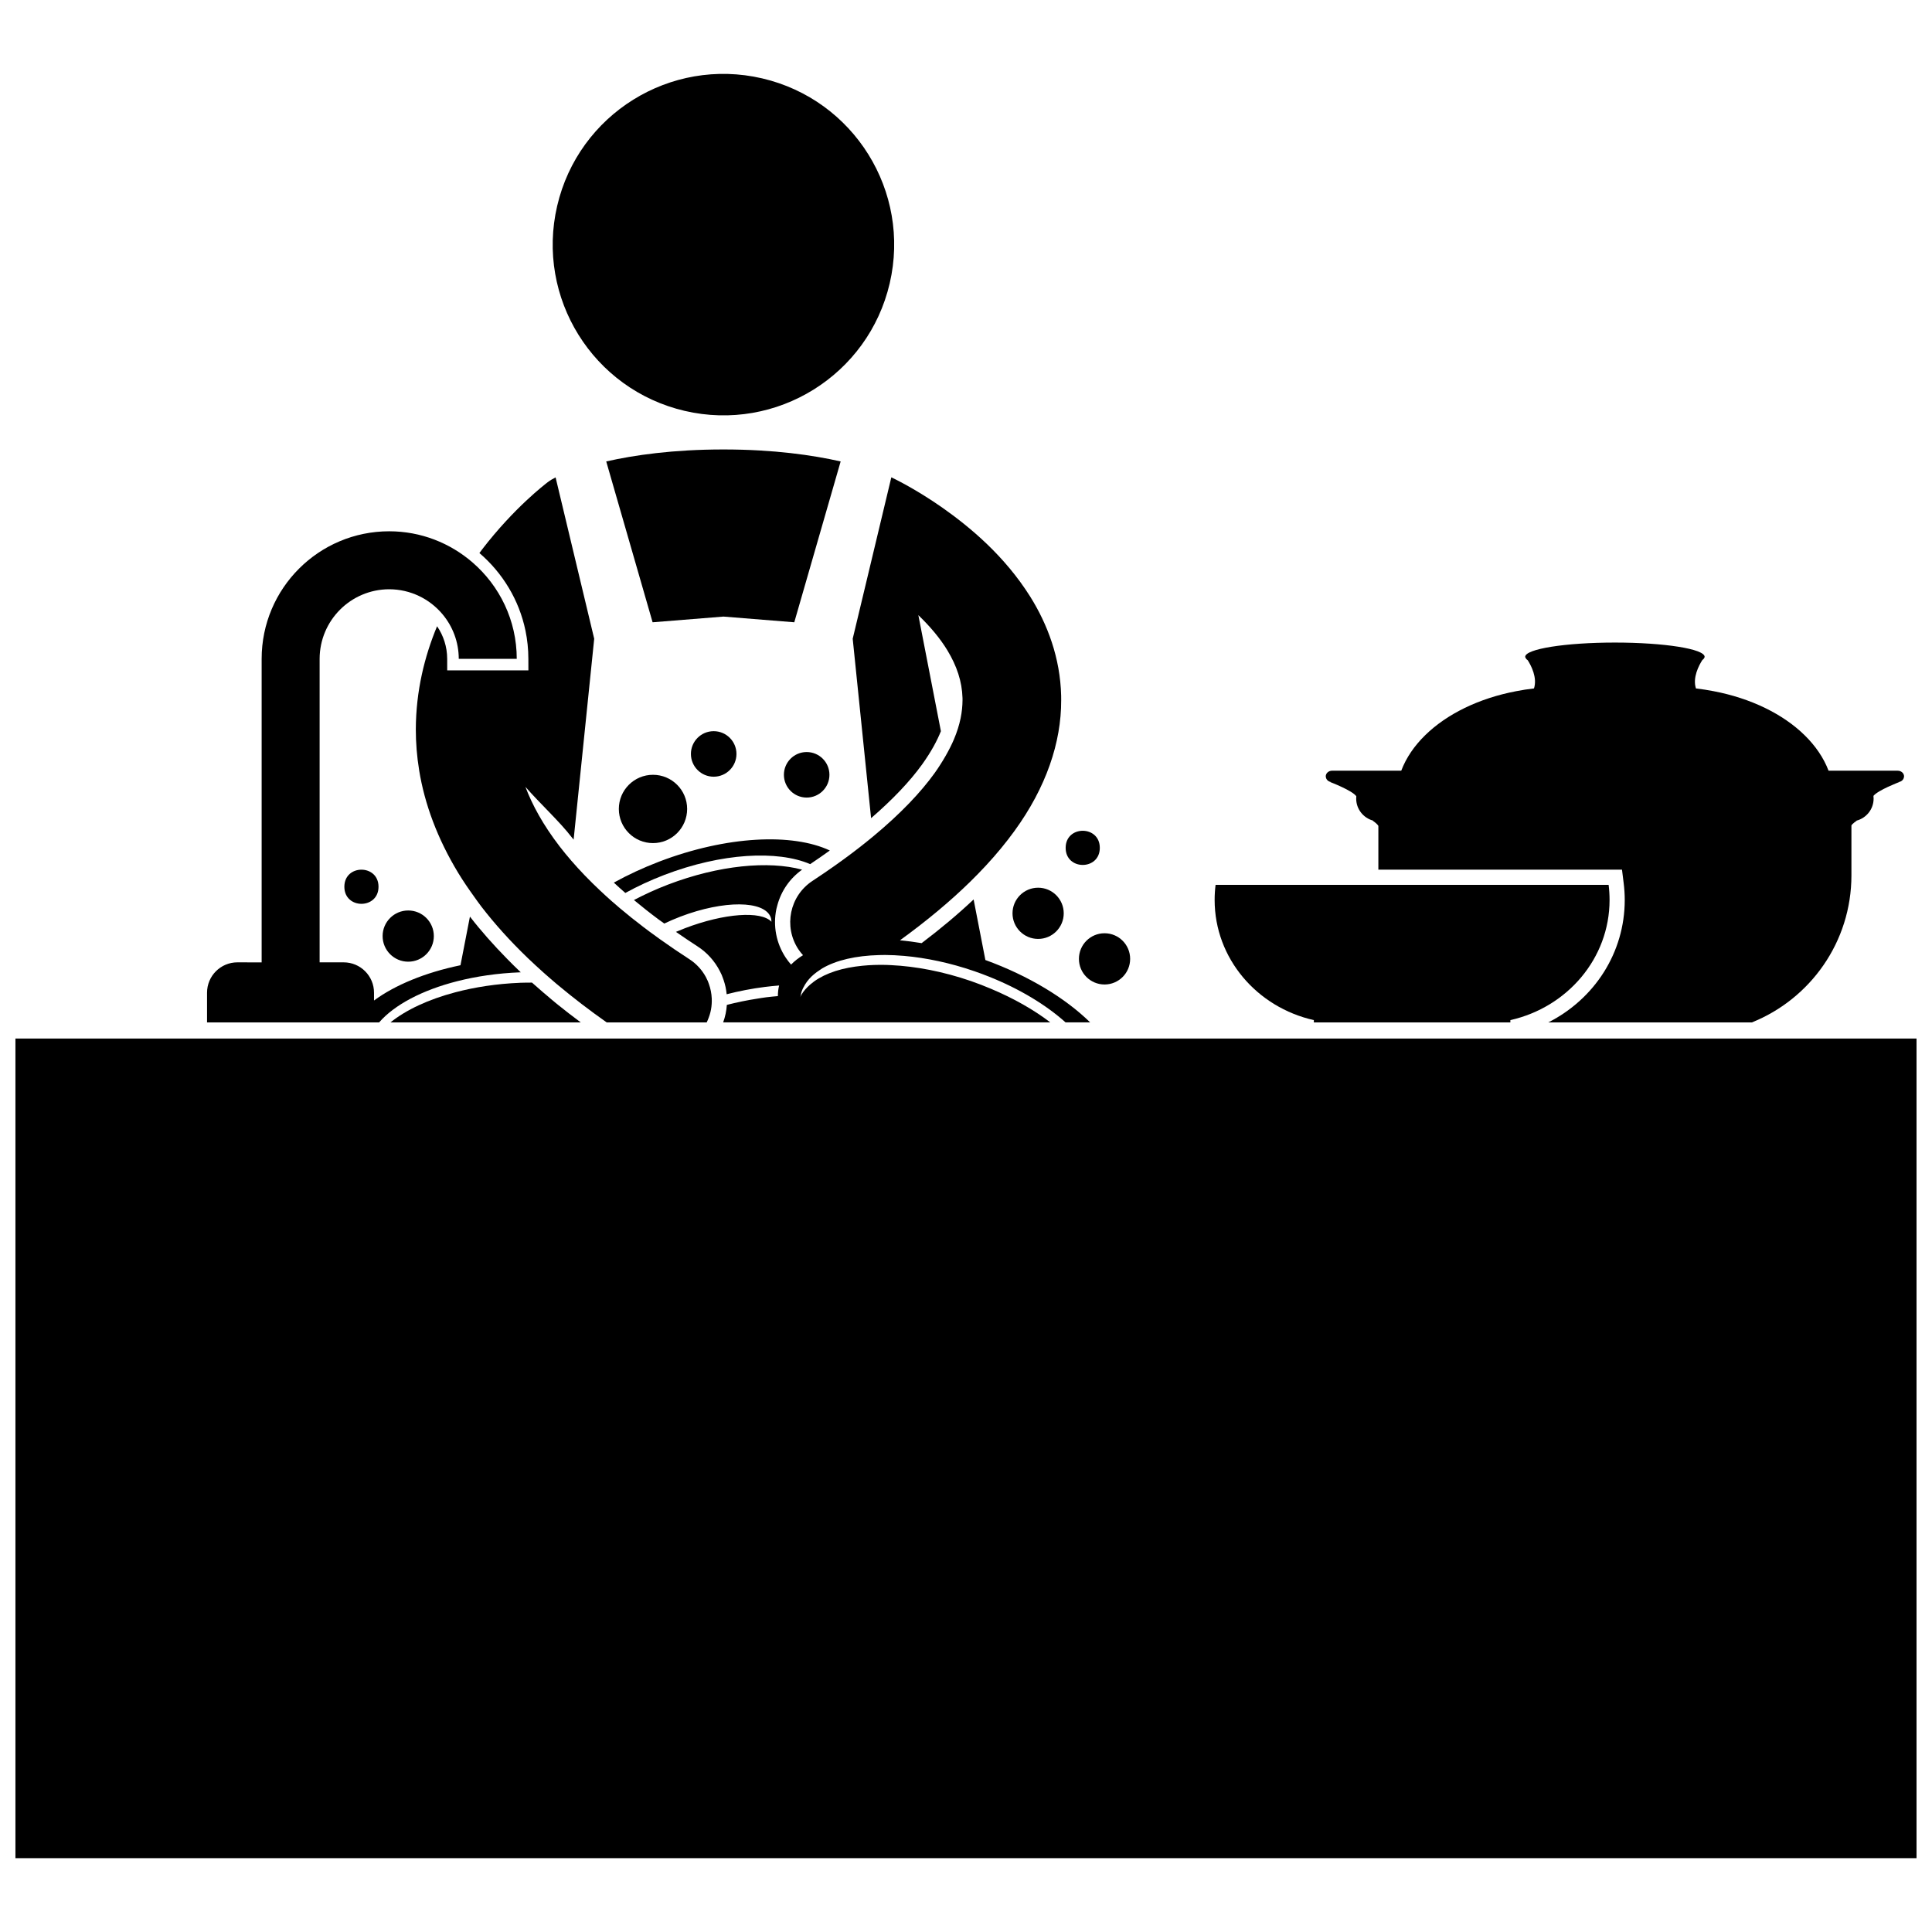 <?xml version="1.0" encoding="UTF-8"?>
<!-- Uploaded to: SVG Repo, www.svgrepo.com, Generator: SVG Repo Mixer Tools -->
<svg width="800px" height="800px" version="1.1" viewBox="144 144 512 512" xmlns="http://www.w3.org/2000/svg">
 <defs>
  <clipPath id="a">
   <path d="m148.09 419h503.81v218h-503.81z"/>
  </clipPath>
 </defs>
 <path d="m283.26 311.14c0.496 2.406 0.762 4.898 0.762 7.449l0.004 1.305 0.004 1.77h-21.516l-0.004-3.066c-0.004-3.199-0.996-6.172-2.68-8.637-3.324 7.992-5.602 17.152-5.633 27.348 0 3.516 0.277 7.141 0.887 10.836h-0.004c1.445 8.895 4.824 18.094 10.398 27.262 1.246 2.047 2.637 4.09 4.106 6.125 0.66 0.918 1.301 1.84 2.004 2.754 3.5 4.543 7.562 9.062 12.238 13.566 0.086 0.082 0.176 0.164 0.262 0.246 1.25 1.195 2.547 2.391 3.883 3.582 0.141 0.125 0.273 0.25 0.414 0.375 0.465 0.414 0.941 0.824 1.418 1.234 0.508 0.441 1.012 0.883 1.535 1.324 0.23 0.195 0.473 0.391 0.707 0.586 3.894 3.258 8.133 6.508 12.73 9.746h26.508c0.078-0.16 0.145-0.32 0.219-0.484 0.426-0.957 0.738-1.938 0.922-2.938 0.176-0.965 0.234-1.941 0.195-2.914-0.055-1.316-0.316-2.617-0.758-3.859-0.09-0.25-0.176-0.504-0.281-0.75-0.027-0.066-0.062-0.129-0.094-0.195-0.133-0.297-0.273-0.594-0.426-0.883-1.008-1.863-2.484-3.504-4.387-4.734-2.723-1.762-5.285-3.508-7.715-5.242-0.973-0.695-1.922-1.383-2.848-2.07-0.504-0.375-1.004-0.75-1.496-1.125-2.262-1.719-4.391-3.418-6.379-5.102-0.742-0.629-1.465-1.254-2.172-1.875-1.051-0.926-2.051-1.844-3.019-2.758-2.859-2.688-5.387-5.316-7.602-7.879-1.113-1.289-2.16-2.559-3.125-3.812-4.356-5.672-7.231-10.922-9.078-15.805 3.965 4.539 9.07 9.199 12.266 13.359 0.16 0.211 0.348 0.418 0.512 0.629l5.453-53.234-3.406-14.238-6.816-28.484-0.008-0.035c-0.746 0.363-1.465 0.801-2.152 1.32-0.602 0.477-8.828 6.707-17.336 17.781-0.234 0.305-0.469 0.629-0.703 0.945 6.109 5.231 10.523 12.406 12.211 20.578z"/>
 <path d="m345.98 164.77c24.336 5.668 39.469 29.988 33.801 54.32-5.668 24.336-29.988 39.469-54.324 33.801-24.332-5.668-39.465-29.988-33.801-54.32 5.668-24.336 29.988-39.469 54.324-33.801"/>
 <path d="m309.86 284.33 7.086 24.582 18.773-1.512 18.773 1.512 7.078-24.555 3.094-10.73 2.117-7.34c-7.348-1.664-17.676-3.176-31.062-3.176s-23.715 1.512-31.062 3.176l2.121 7.359z"/>
 <path d="m373.91 296.84-3.934 16.43 4.871 47.551c5.664-4.894 10.258-9.703 13.547-14.273 2.43-3.402 3.965-6.297 4.953-8.777l-5.973-30.746c2.988 2.867 5.727 6.059 7.723 9.371 2.465 4.098 3.848 8.176 3.977 12.578 0.004 0.109 0.004 0.312 0.004 0.605-0.02 3.004-0.605 6.398-2.277 10.355-0.582 1.375-1.312 2.824-2.184 4.348-0.844 1.469-1.793 2.996-2.953 4.617-3.609 5.012-8.91 10.664-16.312 16.797-2.348 1.945-4.91 3.941-7.699 5.977-1.613 1.18-3.301 2.375-5.066 3.578-0.473 0.32-0.961 0.648-1.445 0.973-0.605 0.41-1.207 0.816-1.836 1.227-6.035 3.969-7.707 12.074-3.738 18.109 0.375 0.57 0.793 1.086 1.238 1.574-1.207 0.738-2.266 1.574-3.168 2.492-0.512-0.586-0.992-1.199-1.43-1.863-1.25-1.902-2.094-3.984-2.512-6.156-0.422-2.184-0.414-4.449 0.047-6.695 0.074-0.355 0.176-0.699 0.27-1.043 1.035-3.812 3.324-7.094 6.551-9.398-8.883-2.398-22.02-1.199-35.504 3.945-3.203 1.223-6.219 2.613-9.062 4.102 2.074 1.719 4.223 3.43 6.519 5.137 0.492 0.367 1.023 0.727 1.527 1.094 1.355-0.648 2.777-1.262 4.266-1.832 11.508-4.391 22.219-4.32 23.926 0.156 0.145 0.379 0.195 0.785 0.207 1.203-2.727-2.934-12.426-2.297-22.957 1.723-0.805 0.309-1.59 0.629-2.356 0.957 1.848 1.285 3.746 2.566 5.719 3.844 2.543 1.645 4.547 3.891 5.898 6.516 0.152 0.297 0.305 0.59 0.438 0.895 0.031 0.066 0.062 0.129 0.09 0.195 0.18 0.426 0.34 0.863 0.488 1.309 0.199 0.605 0.379 1.223 0.516 1.855 0.137 0.637 0.227 1.273 0.293 1.914 3.231-0.824 6.617-1.496 10.164-1.941 1.258-0.16 2.5-0.277 3.734-0.379-0.223 0.914-0.324 1.855-0.324 2.812-1.016 0.094-2.035 0.18-3.066 0.312-0.785 0.098-1.547 0.23-2.316 0.352-2.82 0.434-5.539 0.996-8.145 1.668-0.051 0.793-0.164 1.574-0.324 2.348-0.164 0.773-0.379 1.535-0.652 2.281h86.691c-4.348-3.316-9.688-6.367-15.711-8.895-1.719-0.723-3.469-1.414-5.293-2.043-7.406-2.551-14.652-3.914-21.156-4.227-0.445-0.02-0.895-0.047-1.332-0.059-2.203-0.055-4.305 0.023-6.293 0.219-2.59 0.254-4.973 0.715-7.094 1.387-0.059 0.02-0.109 0.043-0.168 0.059-2.129 0.691-3.981 1.594-5.516 2.695-0.363 0.262-0.703 0.531-1.031 0.816-0.949 0.828-1.77 1.73-2.375 2.75-0.109 0.184-0.176 0.395-0.273 0.586 0.039-0.195 0.086-0.391 0.133-0.586 0.062-0.254 0.09-0.516 0.176-0.762 0.242-0.699 0.566-1.355 0.953-1.984 0.309-0.504 0.668-0.984 1.066-1.441 0.773-0.887 1.734-1.668 2.812-2.375 0.23-0.152 0.438-0.316 0.684-0.457 3.715-2.176 8.941-3.359 15.035-3.516 0.535-0.016 1.066-0.027 1.613-0.027 1.637 0.008 3.332 0.094 5.074 0.246 5.824 0.516 12.145 1.84 18.582 4.055 1.281 0.441 2.531 0.91 3.762 1.398 8.246 3.273 15.258 7.559 20.391 12.156h6.519c-6.5-6.359-16.199-12.312-27.758-16.52l-3.117-16.047c-4.109 3.875-8.691 7.727-13.777 11.574-1.953-0.324-3.867-0.574-5.738-0.754 7.199-5.223 13.363-10.379 18.605-15.512 1.441-1.414 2.812-2.824 4.121-4.234 2.856-3.082 5.394-6.16 7.625-9.242 8.383-11.531 12.41-23.461 12.371-34.629 0-0.293 0.004-0.668-0.008-1.137v-0.016-0.039c-0.242-10.082-3.652-18.98-8.16-26.203-6.816-10.863-15.965-18.461-23.367-23.672-6.828-4.766-12.27-7.43-13.477-8.008l-0.012 0.039z"/>
 <path d="m358.71 373c1.793-1.203 3.527-2.406 5.203-3.609-9.918-4.66-27.277-3.902-45.188 2.934-4.297 1.641-8.332 3.523-12.055 5.574 0.992 0.914 1.988 1.828 3.047 2.742 3.203-1.754 6.66-3.379 10.355-4.789 15.184-5.805 29.914-6.574 38.637-2.852z"/>
 <path d="m284.9 414.95h13.008c-2.195-1.633-4.316-3.269-6.356-4.922-0.949-0.766-1.836-1.543-2.75-2.316-0.305-0.258-0.617-0.516-0.918-0.773-0.984-0.844-1.953-1.688-2.898-2.539-1.027 0.004-2.051 0.004-3.09 0.043-0.031 0-0.062 0.004-0.098 0.008-6.152 0.246-11.945 1.145-17.148 2.519-7.09 1.871-13.043 4.648-17.184 7.984h15.633z"/>
 <path d="m326.1 358.38c0 5-4.051 9.051-9.051 9.051-4.996 0-9.051-4.051-9.051-9.051 0-4.996 4.055-9.051 9.051-9.051 5 0 9.051 4.055 9.051 9.051"/>
 <path d="m425.9 386.04c0 3.746-3.039 6.785-6.785 6.785-3.75 0-6.789-3.039-6.789-6.785 0-3.75 3.039-6.789 6.789-6.789 3.746 0 6.785 3.039 6.785 6.789"/>
 <path d="m443.5 398.11c0 3.75-3.035 6.789-6.785 6.789s-6.789-3.039-6.789-6.789 3.039-6.789 6.789-6.789 6.785 3.039 6.785 6.789"/>
 <path d="m258.97 392.07c0 3.75-3.039 6.789-6.785 6.789-3.75 0-6.789-3.039-6.789-6.789 0-3.746 3.039-6.785 6.789-6.785 3.746 0 6.785 3.039 6.785 6.785"/>
 <path d="m435.46 368.69c0 6.035-9.051 6.035-9.051 0s9.051-6.035 9.051 0"/>
 <path d="m244.31 379c0 6.031-9.051 6.031-9.051 0 0-6.035 9.051-6.035 9.051 0"/>
 <path d="m339.17 343.8c0 3.332-2.703 6.035-6.035 6.035s-6.035-2.703-6.035-6.035 2.703-6.031 6.035-6.031 6.035 2.699 6.035 6.031"/>
 <path d="m363.81 349.33c0 3.332-2.703 6.035-6.035 6.035-3.332 0-6.031-2.703-6.031-6.035s2.699-6.031 6.031-6.031c3.332 0 6.035 2.699 6.035 6.031"/>
 <path d="m496.65 351.23-0.098 0.035s5.797 2.211 6.883 3.746c-0.023 0.207-0.031 0.414-0.031 0.625 0 2.769 1.879 5.106 4.438 5.824l-0.031 0.047s1.406 0.973 1.406 1.359l0.062-0.164v11.77h64.566l0.438 3.527c0.191 1.504 0.289 3.016 0.289 4.496 0 13.945-7.988 26.23-20.254 32.453h53.949c15.453-6.203 26.379-21.301 26.379-38.977v-13.215c0.195-0.438 1.383-1.25 1.383-1.25l-0.02-0.031c2.602-0.691 4.516-3.039 4.516-5.84 0-0.246-0.016-0.488-0.043-0.723 1.262-1.535 6.805-3.644 6.805-3.644l-0.07-0.027c0.746-0.121 1.309-0.691 1.359-1.387 0-0.035 0.02-0.062 0.02-0.098 0-0.836-0.754-1.512-1.68-1.512h-18.332c-1.289-3.414-3.469-6.586-6.348-9.41-5.703-5.59-14.195-9.773-24.117-11.664-1.531-0.293-3.082-0.547-4.676-0.723-0.934-2.867 0.766-6.078 1.684-7.519 0.266-0.184 0.418-0.375 0.512-0.566 0.047-0.098 0.105-0.195 0.105-0.297 0-2.086-10.645-3.781-23.777-3.781s-23.777 1.695-23.777 3.781c0 0.098 0.062 0.195 0.109 0.293 0.098 0.207 0.262 0.406 0.559 0.598 0.926 1.461 2.586 4.637 1.664 7.484-1.594 0.176-3.144 0.43-4.676 0.723-9.934 1.883-18.43 6.066-24.141 11.656-2.887 2.824-5.07 6-6.359 9.422h-18.332c-0.93 0-1.68 0.676-1.68 1.512 0 0.035 0.016 0.062 0.02 0.098 0.051 0.676 0.578 1.234 1.297 1.379z"/>
 <path d="m213.34 414.95h31.129c4.055-4.672 11.453-8.578 20.746-10.934 5.051-1.277 10.645-2.109 16.562-2.336 0.078-0.004 0.156-0.004 0.234-0.004-1.25-1.184-2.445-2.379-3.625-3.578-3.598-3.66-6.902-7.379-9.848-11.188l-2.504 12.887c-9.391 1.953-17.367 5.254-22.914 9.348v-2.07c0-4.441-3.602-8.043-8.043-8.043h-6.371v-80.434c0.023-10.18 8.262-18.422 18.441-18.438 5.664 0.012 10.723 2.574 14.105 6.594 2.691 3.203 4.32 7.332 4.328 11.848h15.367c-0.004-10.215-4.551-19.348-11.711-25.543-5.926-5.129-13.633-8.258-22.09-8.262-18.672 0.008-33.797 15.133-33.805 33.805v80.438h-3.07l-3.356-0.008c-4.441 0-8.043 3.602-8.043 8.043v7.871h11.395z"/>
 <path d="m535.66 414.95h8.598c0-0.012 0.004-0.02 0.004-0.027v-0.586c15.066-3.375 26.289-16.348 26.289-31.836 0-1.355-0.086-2.688-0.25-4h-104.16c-0.168 1.312-0.25 2.644-0.25 4 0 15.488 11.223 28.461 26.289 31.836v0.586c0 0.012 0.004 0.02 0.004 0.027z"/>
 <g clip-path="url(#a)">
  <path d="m651.9 636.43v-217.21h-503.81v217.21z"/>
 </g>
</svg>